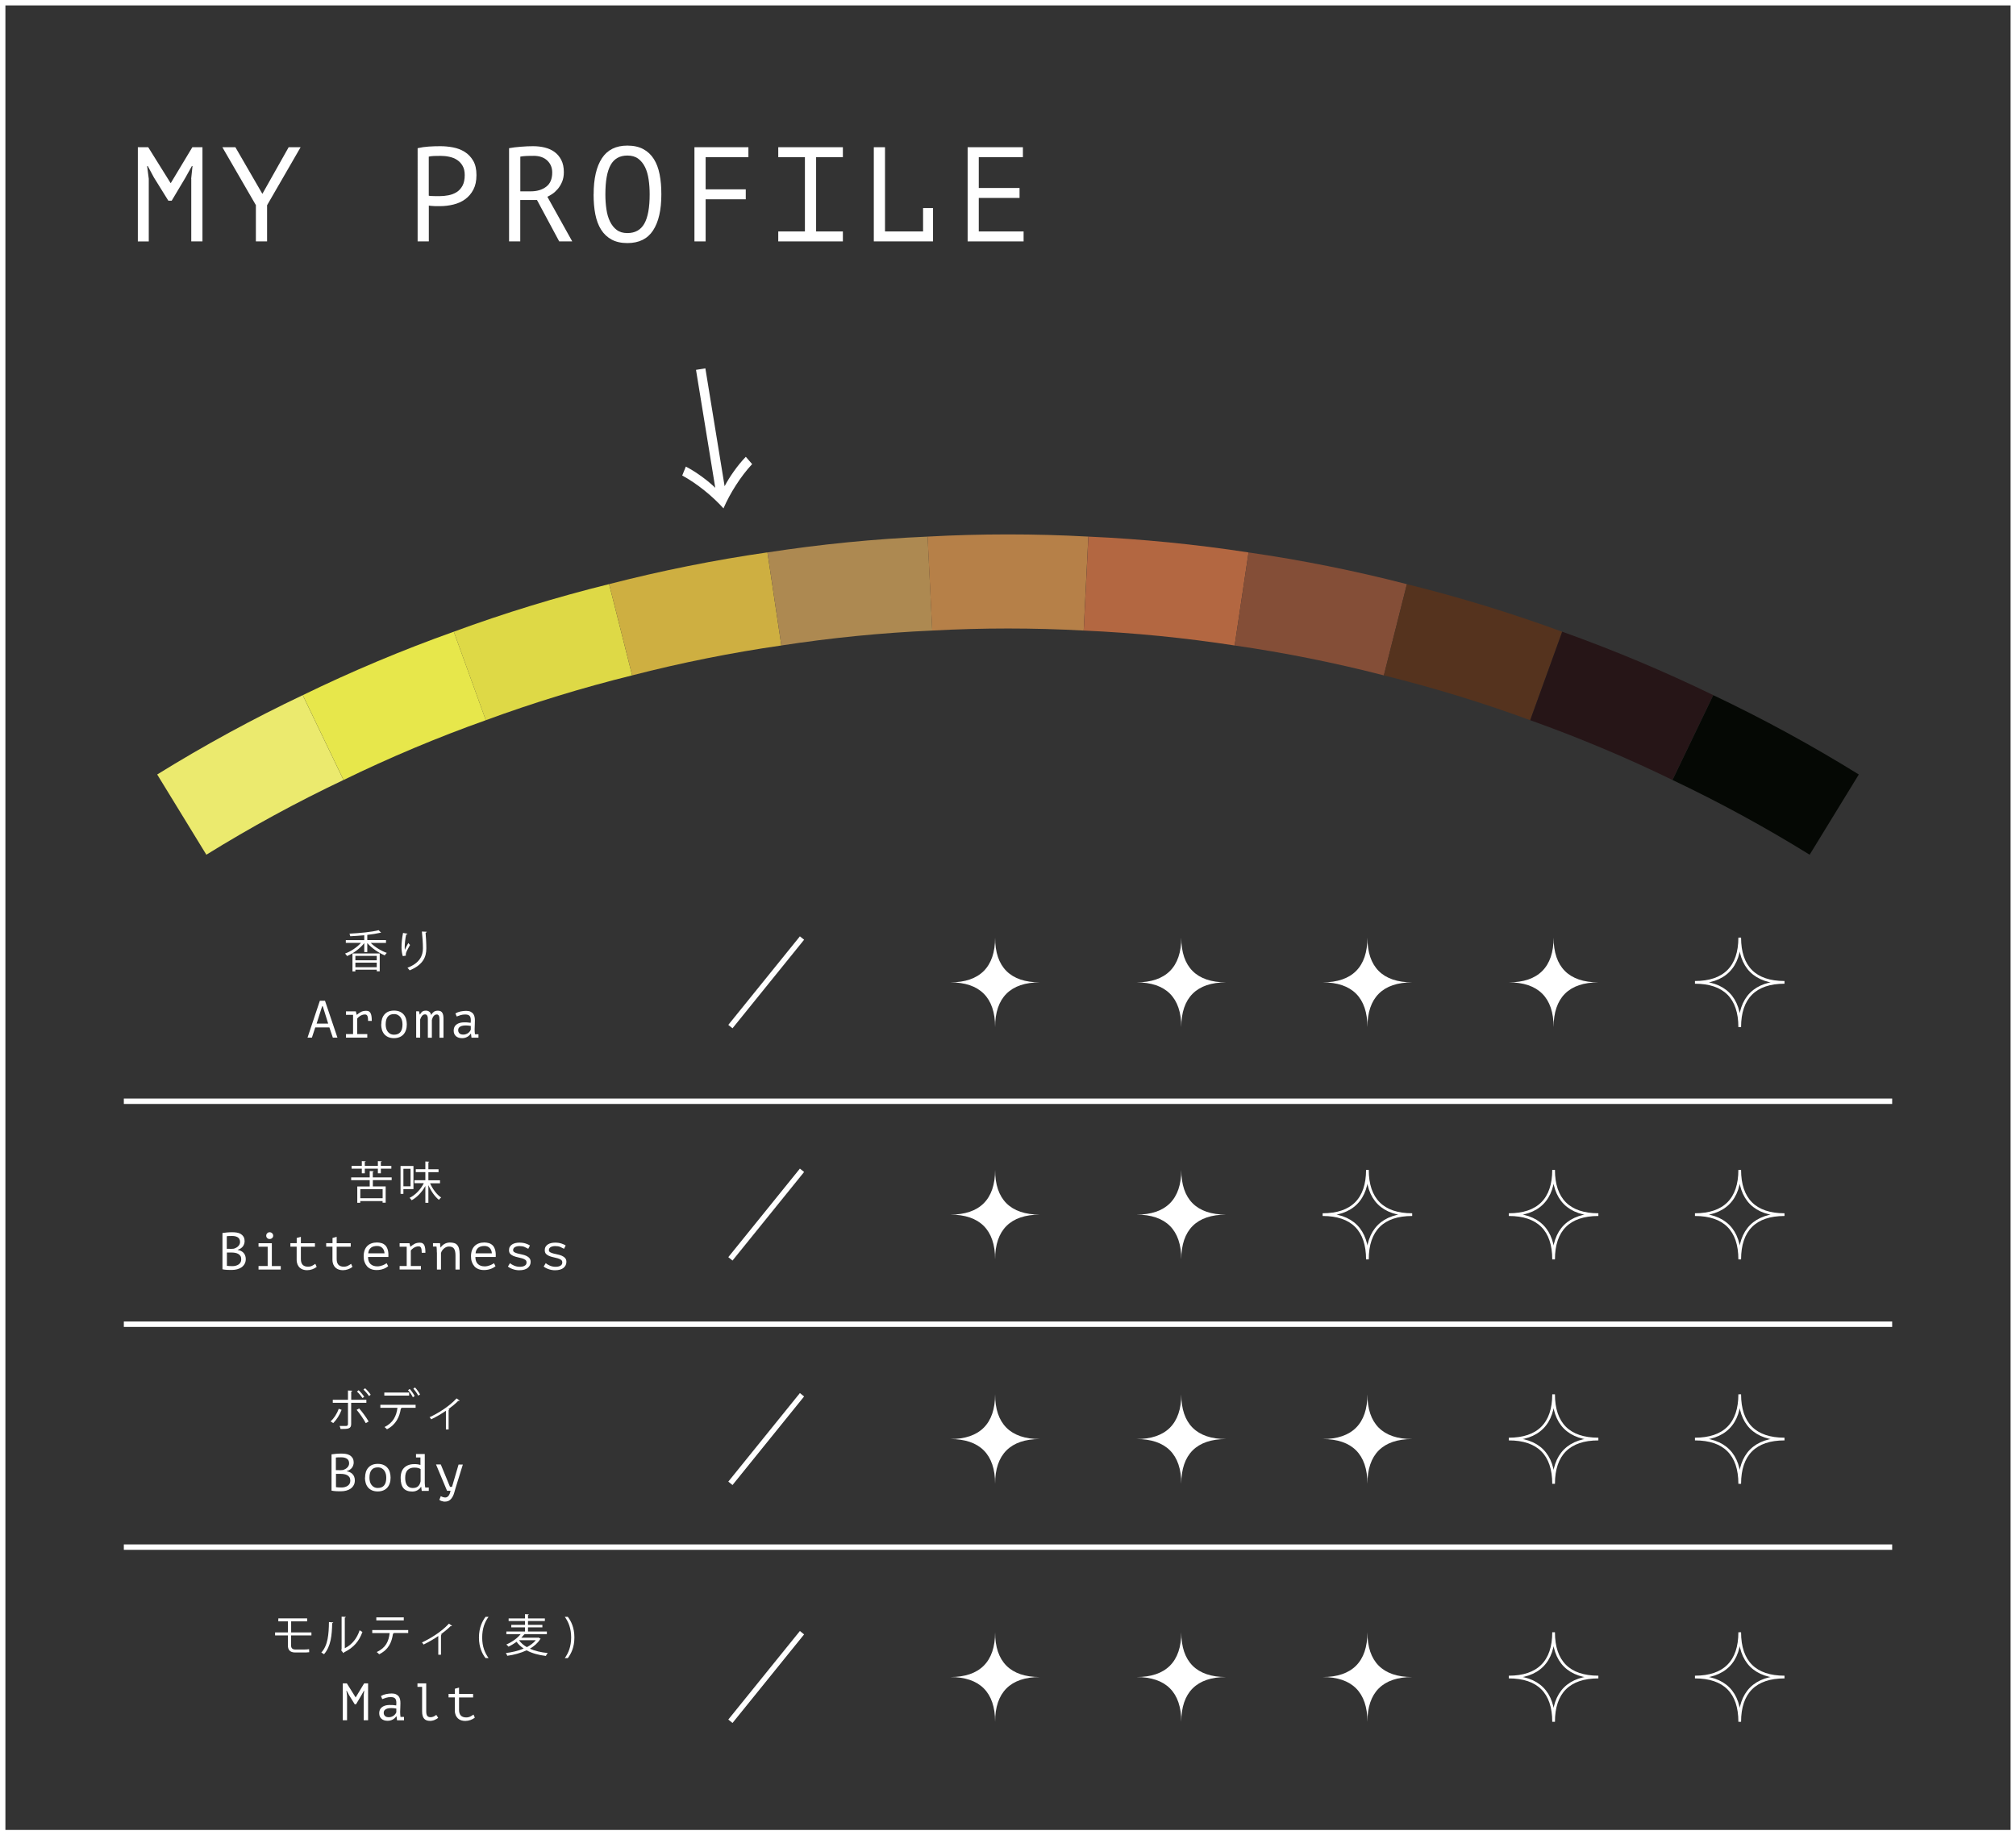 <?xml version="1.0" encoding="UTF-8"?> <svg xmlns="http://www.w3.org/2000/svg" id="b" viewBox="0 0 372.81 339.47"><rect x="0" y="0" width="372.81" height="339.47" fill="#333333" stroke="none"/><defs><style>.d{fill:#050804;}.e{fill:#ebea6e;}.f{fill:#e7e74b;}.g{fill:#fff;}.h{fill:#b68048;}.i{fill:#ceaf41;}.j{fill:#b36741;}.k{fill:#ded946;}.l{fill:#ad8951;}.m{fill:#55331e;}.n{fill:#844e37;}.o{fill:#261517;}.p,.q{fill:none;stroke:#fff;stroke-miterlimit:10;}.q{stroke-width:.5px;}</style></defs><g id="c"><g><polyline class="p" points="22.9 203.69 146.7 203.69 349.91 203.69"></polyline><polyline class="p" points="22.9 244.93 146.7 244.93 349.91 244.93"></polyline><polyline class="p" points="22.9 286.16 146.7 286.16 349.91 286.16"></polyline><g><g><path class="g" d="M60.91,190.03h-2.61l-.62,1.89h-.81l2.28-6.82h.95l2.3,6.82h-.85l-.64-1.89Zm-2.36-.7h2.14l-1-3.2h-.12l-1.02,3.2Z"></path><path class="g" d="M63.98,191.92v-.65h1.31v-3.56h-1.31v-.65h1.82l.16,.63h.05c.22-.2,.47-.37,.74-.52,.27-.14,.6-.21,.97-.21,.22,0,.4,.04,.53,.13,.13,.08,.24,.21,.31,.37,.07,.16,.12,.36,.15,.59s.04,.49,.04,.78h-.68c0-.4-.04-.71-.12-.9s-.23-.29-.44-.29c-.2,0-.38,.03-.54,.09s-.3,.13-.42,.21c-.12,.08-.22,.17-.31,.25-.08,.08-.15,.16-.19,.21v2.87h1.87v.65h-3.93Z"></path><path class="g" d="M70.51,189.48c0-.79,.2-1.41,.61-1.87,.41-.46,.99-.69,1.75-.69,.41,0,.76,.07,1.06,.2,.29,.13,.54,.31,.73,.54,.2,.23,.34,.5,.43,.81,.09,.31,.14,.65,.14,1,0,.39-.05,.74-.16,1.06s-.26,.58-.46,.8c-.2,.22-.45,.39-.75,.51s-.63,.18-1.01,.18c-.4,0-.75-.07-1.05-.2-.3-.13-.54-.31-.74-.54-.19-.23-.34-.5-.43-.81-.09-.31-.14-.65-.14-1Zm.81,0c0,.23,.03,.46,.08,.68,.05,.23,.14,.43,.27,.61s.28,.33,.48,.44,.44,.17,.72,.17c.52,0,.91-.16,1.17-.48,.26-.32,.39-.79,.39-1.42,0-.23-.03-.46-.08-.69-.06-.22-.15-.43-.27-.61-.13-.18-.29-.33-.49-.44-.2-.11-.44-.17-.72-.17-.52,0-.91,.16-1.16,.48-.26,.32-.39,.79-.39,1.42Z"></path><path class="g" d="M79.12,191.92v-3.24c0-.14,0-.27-.01-.39,0-.13-.03-.24-.07-.34-.04-.1-.09-.18-.16-.24-.07-.06-.16-.09-.27-.09-.22,0-.41,.09-.56,.27-.15,.18-.27,.41-.35,.68v3.35h-.74v-4.87h.51l.15,.59h.04c.07-.1,.13-.19,.19-.28,.06-.09,.13-.16,.21-.23,.08-.06,.18-.12,.29-.15s.25-.05,.42-.05c.1,0,.2,.01,.3,.04s.2,.07,.29,.14c.09,.06,.16,.14,.23,.25,.07,.1,.11,.23,.13,.38,.15-.25,.32-.45,.5-.59,.19-.14,.44-.21,.76-.21,.21,0,.39,.04,.52,.11,.13,.07,.24,.17,.31,.31,.07,.13,.13,.29,.16,.48s.04,.39,.04,.62v3.48h-.74v-3.31c0-.14,0-.26-.02-.38-.01-.12-.04-.23-.07-.32-.04-.09-.08-.16-.15-.21-.06-.05-.14-.08-.25-.08-.23,0-.42,.09-.57,.27-.16,.18-.27,.44-.35,.78v3.25h-.74Z"></path><path class="g" d="M84.24,187.43c.28-.16,.59-.28,.94-.35s.69-.11,1.03-.11,.6,.05,.81,.16c.21,.1,.38,.24,.5,.4,.12,.17,.2,.35,.24,.57,.04,.21,.06,.42,.06,.64,0,.25,0,.51-.02,.79-.01,.28-.02,.56-.03,.84,0,.32,.02,.63,.06,.93h.65v.63h-1.29l-.09-.73h-.05c-.04,.06-.1,.13-.18,.22-.08,.09-.18,.18-.31,.27-.13,.09-.28,.16-.46,.23-.18,.06-.4,.1-.64,.1-.48,0-.86-.12-1.14-.37-.28-.25-.42-.58-.42-1.01,0-.33,.07-.61,.22-.83s.36-.39,.63-.51c.27-.12,.6-.19,.99-.2,.39-.02,.82,0,1.3,.08,.03-.3,.04-.55,.01-.75-.02-.2-.07-.36-.16-.47-.08-.12-.2-.2-.34-.25-.15-.05-.33-.07-.54-.07-.29,0-.57,.04-.84,.12-.27,.08-.5,.16-.71,.25l-.24-.56Zm1.44,3.93c.18,0,.35-.03,.51-.09,.16-.06,.29-.13,.41-.22,.12-.09,.21-.19,.29-.3s.14-.21,.17-.31v-.68c-.34-.06-.65-.09-.93-.09s-.53,.03-.74,.09c-.21,.06-.37,.16-.49,.29s-.17,.3-.17,.51,.07,.4,.22,.56c.15,.16,.39,.24,.73,.24Z"></path></g><g><path class="g" d="M71.37,174.41h-2.81c.77,.76,1.94,1.48,2.97,1.84-.13,.12-.3,.32-.38,.46-1.12-.46-2.42-1.34-3.23-2.28v1.67h-.56v-1.66c-.79,1.01-2.04,1.92-3.18,2.39-.08-.14-.25-.34-.37-.46,1.04-.37,2.2-1.14,2.94-1.97h-2.8v-.51h3.41v-.9c-.86,.08-1.76,.14-2.59,.18-.02-.13-.08-.35-.15-.48,1.91-.09,4.19-.31,5.4-.64l.46,.46s-.04,.02-.17,.02c-.62,.15-1.47,.28-2.39,.39v.96h3.46v.51Zm-6.19,5.26v-3.32h5.04v3.3h-.55v-.29h-3.95v.31h-.54Zm4.49-2.87h-3.95v.82h3.95v-.82Zm-3.95,2.1h3.95v-.85h-3.95v.85Z"></path><path class="g" d="M74.49,176.85c-.16-.45-.23-1.09-.24-1.56,0-.78,.08-1.68,.28-2.73l.83,.14c-.03,.11-.13,.13-.24,.14-.17,.69-.28,1.74-.28,2.41,0,.18,0,.33,.02,.45,.17-.41,.47-.97,.65-1.28,.07,.11,.24,.28,.32,.36-.61,1.1-.79,1.42-.79,1.76,0,.07,0,.13,.03,.21l-.57,.1Zm4.43-4.51c0,.1-.08,.14-.22,.18,.06,.72,.14,1.92,.14,2.88,0,1.6-.59,3.04-3.08,4.08-.09-.13-.29-.36-.41-.48,2.26-.86,2.86-2.23,2.86-3.59,0-1.02-.1-2.22-.19-3.11l.89,.04Z"></path></g></g><g><g><path class="g" d="M45.24,229.55c0,.16-.03,.33-.08,.5-.05,.17-.13,.33-.23,.47s-.24,.27-.4,.38c-.16,.11-.35,.19-.57,.25v.04c.19,.03,.38,.09,.56,.17,.18,.08,.33,.19,.47,.32s.25,.3,.33,.5,.13,.43,.13,.69c0,.35-.07,.65-.22,.91-.15,.26-.34,.47-.57,.63-.24,.16-.51,.28-.81,.36-.3,.08-.62,.12-.93,.12h-.39c-.15,0-.3,0-.47-.01s-.32-.02-.49-.04-.3-.04-.43-.07v-6.71c.24-.04,.52-.07,.83-.1,.32-.03,.66-.04,1.04-.04,.25,0,.51,.02,.77,.06,.26,.04,.5,.12,.71,.24,.21,.12,.39,.29,.53,.5,.14,.21,.21,.49,.21,.83Zm-2.78,1.44c.11,0,.24,0,.4,0,.16,0,.29-.02,.39-.03,.16-.05,.3-.12,.44-.19,.14-.07,.26-.16,.36-.27,.11-.1,.19-.22,.25-.35,.06-.13,.09-.27,.09-.43,0-.21-.04-.39-.12-.54-.08-.14-.19-.26-.33-.34-.14-.08-.29-.14-.47-.18-.17-.03-.35-.05-.54-.05-.21,0-.41,0-.59,.01-.18,0-.31,.02-.4,.04v2.32h.51Zm.54,3.2c.21,0,.41-.03,.6-.08,.19-.05,.37-.13,.52-.23s.27-.23,.36-.39,.13-.34,.13-.56c0-.27-.05-.48-.16-.64s-.25-.29-.42-.38-.36-.15-.58-.19c-.21-.03-.43-.05-.64-.05h-.85v2.45s.11,.02,.19,.03c.08,0,.17,.01,.27,.02,.1,0,.2,.01,.3,.01,.1,0,.19,0,.27,0Z"></path><path class="g" d="M47.81,234.81v-.65h1.69v-3.56h-1.69v-.65h2.46v4.22h1.65v.65h-4.12Zm1.42-6.25c0-.18,.06-.33,.18-.45,.12-.13,.27-.19,.45-.19s.35,.06,.47,.19c.13,.13,.19,.28,.19,.45s-.06,.31-.19,.43c-.13,.12-.28,.18-.47,.18s-.33-.06-.45-.18c-.12-.12-.18-.26-.18-.43Z"></path><path class="g" d="M53.71,229.94h1.16v-.96l.77-.21v1.18h2.6v.65h-2.6v2.3c0,.47,.12,.82,.34,1.05,.23,.23,.56,.34,.98,.34,.29,0,.54-.06,.76-.17,.22-.11,.41-.23,.59-.36l.25,.57c-.23,.18-.5,.33-.81,.44-.32,.11-.64,.17-.97,.17-.26,0-.5-.04-.73-.11-.23-.07-.43-.19-.61-.35-.18-.16-.31-.36-.42-.6-.1-.24-.16-.53-.16-.87v-2.42h-1.16v-.65Z"></path><path class="g" d="M60.33,229.94h1.16v-.96l.77-.21v1.18h2.6v.65h-2.6v2.3c0,.47,.12,.82,.34,1.05,.23,.23,.56,.34,.98,.34,.29,0,.54-.06,.76-.17,.22-.11,.41-.23,.59-.36l.25,.57c-.23,.18-.5,.33-.81,.44-.32,.11-.64,.17-.97,.17-.26,0-.5-.04-.73-.11-.23-.07-.43-.19-.61-.35-.18-.16-.31-.36-.42-.6-.1-.24-.16-.53-.16-.87v-2.42h-1.16v-.65Z"></path><path class="g" d="M71.79,234.19c-.12,.1-.25,.2-.41,.29s-.33,.17-.52,.23c-.19,.07-.38,.12-.59,.15-.2,.04-.41,.05-.62,.05-.39,0-.73-.06-1.03-.18s-.55-.29-.75-.52-.35-.49-.46-.8-.16-.66-.16-1.05c0-.41,.06-.77,.17-1.09s.28-.58,.49-.8c.21-.21,.47-.38,.78-.49,.3-.11,.65-.17,1.02-.17,.27,0,.54,.04,.81,.11,.27,.07,.5,.21,.71,.4s.36,.47,.47,.82c.11,.35,.15,.8,.12,1.35h-3.76c0,.58,.16,1.02,.47,1.31s.73,.43,1.26,.43c.17,0,.35-.02,.52-.06,.17-.04,.33-.09,.49-.15s.29-.12,.41-.19c.12-.07,.21-.14,.28-.19l.3,.56Zm-2.05-3.73c-.21,0-.42,.02-.61,.07-.19,.05-.36,.12-.5,.23-.15,.11-.26,.25-.36,.42-.09,.17-.15,.38-.18,.64h3.02c-.03-.43-.17-.76-.41-1-.24-.24-.56-.36-.96-.36Z"></path><path class="g" d="M73.9,234.81v-.65h1.31v-3.56h-1.31v-.65h1.82l.16,.63h.05c.22-.2,.47-.37,.74-.52,.27-.14,.6-.21,.97-.21,.22,0,.4,.04,.53,.13,.13,.08,.24,.21,.31,.37,.07,.16,.12,.36,.15,.59s.04,.49,.04,.78h-.68c0-.4-.04-.71-.12-.9s-.23-.29-.44-.29c-.2,0-.38,.03-.54,.09s-.3,.13-.42,.21c-.12,.08-.22,.17-.31,.25-.08,.08-.15,.16-.19,.21v2.87h1.87v.65h-3.93Z"></path><path class="g" d="M80.78,231.64c0-.06,0-.13,0-.23,0-.09,0-.19-.01-.29,0-.1-.01-.2-.02-.3,0-.1-.02-.18-.03-.25h-.65v-.63h1.3l.09,.79h.05c.07-.11,.15-.22,.26-.33,.11-.11,.23-.2,.38-.29s.3-.16,.48-.21c.18-.05,.36-.08,.55-.08,.3,0,.56,.03,.79,.1,.23,.06,.42,.18,.57,.35,.15,.17,.27,.39,.34,.67,.08,.28,.12,.64,.12,1.08v2.8h-.77v-2.64c0-.54-.09-.94-.26-1.21-.17-.27-.49-.41-.95-.41-.17,0-.33,.03-.49,.1s-.3,.16-.43,.27c-.13,.11-.24,.24-.34,.38-.1,.15-.17,.3-.21,.46v3.05h-.75v-3.17Z"></path><path class="g" d="M91.64,234.19c-.12,.1-.25,.2-.41,.29s-.33,.17-.52,.23c-.19,.07-.38,.12-.59,.15-.2,.04-.41,.05-.62,.05-.39,0-.73-.06-1.03-.18s-.55-.29-.75-.52-.35-.49-.46-.8-.16-.66-.16-1.05c0-.41,.06-.77,.17-1.09s.28-.58,.49-.8c.21-.21,.47-.38,.78-.49,.3-.11,.65-.17,1.02-.17,.27,0,.54,.04,.81,.11,.27,.07,.5,.21,.71,.4s.36,.47,.47,.82c.11,.35,.15,.8,.12,1.35h-3.76c0,.58,.16,1.02,.47,1.31s.73,.43,1.26,.43c.17,0,.35-.02,.52-.06,.17-.04,.33-.09,.49-.15s.29-.12,.41-.19c.12-.07,.21-.14,.28-.19l.3,.56Zm-2.05-3.73c-.21,0-.42,.02-.61,.07-.19,.05-.36,.12-.5,.23-.15,.11-.26,.25-.36,.42-.09,.17-.15,.38-.18,.64h3.02c-.03-.43-.17-.76-.41-1-.24-.24-.56-.36-.96-.36Z"></path><path class="g" d="M97.37,233.49c0-.21-.08-.37-.24-.48-.16-.11-.36-.2-.6-.27-.24-.07-.5-.13-.78-.19-.28-.06-.54-.14-.78-.23-.24-.1-.44-.23-.6-.39-.16-.17-.24-.4-.24-.7,0-.25,.05-.46,.16-.63,.11-.18,.25-.32,.42-.43,.18-.11,.38-.2,.61-.25s.48-.08,.73-.08c.45,0,.84,.06,1.17,.17,.33,.11,.59,.23,.78,.36l-.31,.61c-.21-.12-.44-.23-.69-.34-.25-.11-.56-.16-.94-.16-.14,0-.28,.01-.42,.04-.14,.03-.27,.07-.38,.13-.11,.06-.2,.13-.27,.23s-.1,.21-.1,.35c0,.17,.08,.3,.24,.39,.16,.09,.36,.17,.6,.23,.24,.06,.5,.12,.78,.18s.54,.13,.78,.24,.44,.24,.6,.42,.24,.41,.24,.71c0,.45-.18,.82-.53,1.11-.35,.29-.88,.44-1.59,.44-.21,0-.42-.02-.63-.06s-.4-.09-.58-.16c-.18-.06-.35-.14-.5-.22-.15-.08-.27-.16-.37-.25l.39-.63c.08,.08,.18,.16,.31,.24,.13,.08,.27,.15,.43,.22s.32,.12,.5,.16,.36,.06,.54,.06,.34-.01,.49-.04,.29-.07,.4-.14c.12-.06,.21-.14,.28-.24,.07-.1,.1-.22,.1-.37Z"></path><path class="g" d="M103.98,233.49c0-.21-.08-.37-.24-.48-.16-.11-.36-.2-.6-.27-.24-.07-.5-.13-.78-.19-.28-.06-.54-.14-.78-.23-.24-.1-.44-.23-.6-.39-.16-.17-.24-.4-.24-.7,0-.25,.05-.46,.16-.63,.11-.18,.25-.32,.42-.43,.18-.11,.38-.2,.61-.25s.48-.08,.73-.08c.45,0,.84,.06,1.17,.17,.33,.11,.59,.23,.78,.36l-.31,.61c-.21-.12-.44-.23-.69-.34-.25-.11-.56-.16-.94-.16-.14,0-.28,.01-.42,.04-.14,.03-.27,.07-.38,.13-.11,.06-.2,.13-.27,.23s-.1,.21-.1,.35c0,.17,.08,.3,.24,.39,.16,.09,.36,.17,.6,.23,.24,.06,.5,.12,.78,.18s.54,.13,.78,.24,.44,.24,.6,.42,.24,.41,.24,.71c0,.45-.18,.82-.53,1.11-.35,.29-.88,.44-1.59,.44-.21,0-.42-.02-.63-.06s-.4-.09-.58-.16c-.18-.06-.35-.14-.5-.22-.15-.08-.27-.16-.37-.25l.39-.63c.08,.08,.18,.16,.31,.24,.13,.08,.27,.15,.43,.22s.32,.12,.5,.16,.36,.06,.54,.06,.34-.01,.49-.04,.29-.07,.4-.14c.12-.06,.21-.14,.28-.24,.07-.1,.1-.22,.1-.37Z"></path></g><g><path class="g" d="M72.44,218.28h-3.49v1.16h2.37v3.01h-.57v-.29h-4.13v.31h-.55v-3.02h2.3v-1.16h-3.43v-.52h3.43v-1.18l.74,.05c0,.06-.06,.1-.17,.12v1.01h3.49v.52Zm-5.53-1.27v-.85h-1.89v-.52h1.89v-.88l.72,.04c0,.06-.06,.1-.17,.12v.72h2.42v-.88l.71,.04c0,.07-.05,.1-.16,.12v.72h1.94v.52h-1.94v.85h-.55v-.85h-2.42v.85h-.55Zm3.85,4.62v-1.67h-4.13v1.67h4.13Z"></path><path class="g" d="M76.46,219.94h-1.86v.88h-.53v-5.16h2.39v4.28Zm-.54-3.76h-1.32v3.24h1.32v-3.24Zm5.45,2.68h-1.84c.47,1.07,1.26,2.12,2.05,2.63-.13,.1-.31,.29-.41,.44-.74-.57-1.47-1.62-1.95-2.72v3.26h-.56v-3.11c-.62,1.13-1.55,2.11-2.53,2.64-.09-.13-.26-.34-.39-.44,1.06-.51,2.07-1.57,2.64-2.72h-1.73v-.54h2.01v-1.5h-1.77v-.54h1.77v-1.43l.72,.04c0,.06-.05,.1-.16,.12v1.28h1.88v.54h-1.88v1.5h2.15v.54Z"></path></g></g><g><g><path class="g" d="M65.41,270.49c0,.16-.03,.33-.08,.5-.05,.17-.13,.33-.23,.47s-.24,.27-.4,.38c-.16,.11-.35,.19-.57,.25v.04c.19,.03,.38,.09,.56,.17,.18,.08,.33,.19,.47,.32s.25,.3,.33,.5,.13,.43,.13,.69c0,.35-.07,.65-.22,.91-.15,.26-.34,.47-.57,.63-.24,.16-.51,.28-.81,.36-.3,.08-.62,.12-.93,.12h-.39c-.15,0-.3,0-.47-.01s-.32-.02-.49-.04-.3-.04-.43-.07v-6.71c.24-.04,.52-.07,.83-.1,.32-.03,.66-.04,1.04-.04,.25,0,.51,.02,.77,.06,.26,.04,.5,.12,.71,.24,.21,.12,.39,.29,.53,.5,.14,.21,.21,.49,.21,.83Zm-2.78,1.44c.11,0,.24,0,.4,0,.16,0,.29-.02,.39-.03,.16-.05,.3-.12,.44-.19,.14-.07,.26-.16,.36-.27,.11-.1,.19-.22,.25-.35,.06-.13,.09-.27,.09-.43,0-.21-.04-.39-.12-.54-.08-.14-.19-.26-.33-.34-.14-.08-.29-.14-.47-.18-.17-.03-.35-.05-.54-.05-.21,0-.41,0-.59,.01-.18,0-.31,.02-.4,.04v2.32h.51Zm.54,3.2c.21,0,.41-.03,.6-.08,.19-.05,.37-.13,.52-.23s.27-.23,.36-.39,.13-.34,.13-.56c0-.27-.05-.48-.16-.64s-.25-.29-.42-.38-.36-.15-.58-.19c-.21-.03-.43-.05-.64-.05h-.85v2.45s.11,.02,.19,.03c.08,0,.17,.01,.27,.02,.1,0,.2,.01,.3,.01,.1,0,.19,0,.27,0Z"></path><path class="g" d="M67.51,273.32c0-.79,.2-1.41,.61-1.87,.41-.46,.99-.69,1.75-.69,.41,0,.76,.07,1.06,.2,.29,.13,.54,.31,.73,.54,.2,.23,.34,.5,.43,.81,.09,.31,.14,.65,.14,1,0,.39-.05,.74-.16,1.06s-.26,.58-.46,.8c-.2,.22-.45,.39-.75,.51s-.63,.18-1.01,.18c-.4,0-.75-.07-1.05-.2-.3-.13-.54-.31-.74-.54-.19-.23-.34-.5-.43-.81-.09-.31-.14-.65-.14-1Zm.81,0c0,.23,.03,.46,.08,.68,.05,.23,.14,.43,.27,.61s.28,.33,.48,.44,.44,.17,.72,.17c.52,0,.91-.16,1.17-.48,.26-.32,.39-.79,.39-1.42,0-.23-.03-.46-.08-.69-.06-.22-.15-.43-.27-.61-.13-.18-.29-.33-.49-.44-.2-.11-.44-.17-.72-.17-.52,0-.91,.16-1.16,.48-.26,.32-.39,.79-.39,1.42Z"></path><path class="g" d="M76.96,268.94h1.59v5.15c0,.06,0,.13,0,.22,0,.09,.01,.18,.02,.28,0,.1,.02,.19,.03,.29,.01,.09,.03,.18,.04,.25h.65v.63h-1.3l-.1-.75h-.04c-.14,.25-.35,.45-.64,.62s-.61,.25-.98,.25c-.73,0-1.27-.21-1.62-.62-.35-.41-.52-1.05-.52-1.92,0-.41,.06-.77,.17-1.09s.28-.58,.5-.79,.48-.37,.78-.48c.3-.11,.64-.17,1.02-.17,.14,0,.26,0,.36,0,.11,0,.21,.02,.3,.03,.09,.01,.18,.03,.26,.05s.17,.05,.27,.07v-1.38h-.82v-.65Zm-.58,6.28c.39,0,.71-.1,.93-.31,.23-.2,.38-.51,.47-.92v-2.26c-.14-.1-.3-.17-.48-.21-.18-.05-.41-.07-.7-.07-.52,0-.92,.15-1.22,.45-.3,.3-.45,.78-.45,1.43,0,.27,.02,.52,.07,.75,.05,.23,.13,.43,.24,.6s.26,.3,.45,.4c.19,.1,.42,.15,.69,.15Z"></path><path class="g" d="M83.22,275.01h.37l1.21-4.12h.79l-1.35,4.37c-.07,.23-.14,.49-.22,.77-.08,.29-.18,.56-.32,.81-.14,.25-.32,.47-.55,.64-.23,.18-.54,.26-.92,.26-.08,0-.17,0-.27-.03-.09-.02-.19-.04-.28-.07s-.18-.06-.25-.1c-.08-.04-.14-.08-.18-.12l.27-.7s.09,.06,.16,.1c.07,.03,.14,.06,.22,.08s.16,.04,.24,.06c.08,.02,.14,.02,.19,.02,.49,0,.82-.41,.99-1.24h-.65l-2.04-4.87h.88l1.7,4.12Z"></path></g><g><path class="g" d="M63.17,260.77c-.37,.97-.92,1.82-1.55,2.45l-.48-.31c.62-.58,1.16-1.38,1.5-2.34l.54,.2Zm1.77-1.28v3.92c0,.9-.64,.9-1.96,.9-.03-.15-.1-.39-.18-.56,.24,0,.5,0,.73,0h.48c.23,0,.34-.15,.34-.35v-3.93h-2.81v-.56h2.81v-1.72l.79,.04c0,.08-.07,.14-.19,.16v1.52h2.8v.56h-2.8Zm1.48,1.02c.6,.67,1.3,1.64,1.75,2.41l-.53,.31c-.41-.76-1.13-1.82-1.69-2.46l.47-.26Zm-.1-3.37c.37,.33,.79,.84,1.03,1.21l-.31,.24c-.24-.36-.68-.9-1.03-1.2l.31-.25Zm1.19-.37c.38,.34,.81,.84,1.04,1.2l-.31,.25c-.24-.36-.69-.89-1.03-1.2l.31-.25Z"></path><path class="g" d="M76.88,260.39h-2.73l.14,.04s-.08,.09-.17,.1c-.21,1.5-.89,2.99-2.56,3.83-.09-.11-.31-.3-.45-.41,1.63-.81,2.2-2.07,2.39-3.56h-3.16v-.56h6.52v.56Zm-1.22-2.26h-4.59v-.56h4.59v.56Zm.11-1.22c.34,.36,.72,.92,.91,1.31l-.33,.22c-.17-.38-.57-.97-.9-1.31l.32-.22Zm.98-.28c.34,.36,.74,.92,.93,1.3l-.34,.21c-.17-.36-.59-.95-.91-1.29l.31-.22Z"></path><path class="g" d="M85,259.07s-.08,.06-.14,.06c-.04,0-.07,0-.12-.02-.53,.53-1.21,1.09-1.82,1.53,.11,.04,.16,.06,.18,.07-.02,.03-.07,.07-.14,.09v3.6h-.5v-3.46c-.7,.5-1.83,1.15-2.72,1.58-.07-.1-.2-.3-.3-.39,1.42-.65,3.56-1.91,4.99-3.48l.57,.41Z"></path></g></g><g><g><path class="g" d="M67.25,313.65l.1-.93h-.05l-.47,.84-.99,1.67h-.24l-1.04-1.68-.45-.83h-.05l.12,.92v4.54h-.79v-6.82h.75l1.62,2.59h.02l1.56-2.59h.73v6.82h-.81v-4.53Z"></path><path class="g" d="M70.47,313.69c.28-.16,.59-.28,.94-.35s.69-.11,1.03-.11,.6,.05,.81,.16c.21,.1,.38,.24,.5,.4,.12,.17,.2,.35,.24,.57,.04,.21,.06,.42,.06,.64,0,.25,0,.51-.02,.79-.01,.28-.02,.56-.03,.84,0,.32,.02,.63,.06,.93h.65v.63h-1.29l-.09-.73h-.05c-.04,.06-.1,.13-.18,.22-.08,.09-.18,.18-.31,.27-.13,.09-.28,.16-.46,.23-.18,.06-.4,.1-.64,.1-.48,0-.86-.12-1.14-.37-.28-.25-.42-.58-.42-1.01,0-.33,.07-.61,.22-.83s.36-.39,.63-.51c.27-.12,.6-.19,.99-.2,.39-.02,.82,0,1.3,.08,.03-.3,.04-.55,.01-.75-.02-.2-.07-.36-.16-.47-.08-.12-.2-.2-.34-.25-.15-.05-.33-.07-.54-.07-.29,0-.57,.04-.84,.12-.27,.08-.5,.16-.71,.25l-.24-.56Zm1.44,3.93c.18,0,.35-.03,.51-.09,.16-.06,.29-.13,.41-.22,.12-.09,.21-.19,.29-.3s.14-.21,.17-.31v-.68c-.34-.06-.65-.09-.93-.09s-.53,.03-.74,.09c-.21,.06-.37,.16-.49,.29s-.17,.3-.17,.51,.07,.4,.22,.56c.15,.16,.39,.24,.73,.24Z"></path><path class="g" d="M77.2,311.36h1.62v5.18c0,.4,.07,.68,.2,.84,.13,.16,.33,.24,.59,.24,.18,0,.35-.03,.52-.1,.17-.06,.35-.18,.55-.33l.35,.54c-.1,.09-.22,.17-.34,.24-.12,.07-.25,.13-.38,.18-.13,.05-.26,.09-.39,.11-.13,.03-.25,.04-.36,.04-.24,0-.46-.03-.64-.09-.19-.06-.35-.16-.47-.3-.13-.14-.22-.32-.29-.54s-.1-.5-.1-.83v-4.53h-.86v-.65Z"></path><path class="g" d="M82.96,313.31h1.16v-.96l.77-.21v1.18h2.6v.65h-2.6v2.3c0,.47,.12,.82,.34,1.05,.23,.23,.56,.34,.98,.34,.29,0,.54-.06,.76-.17,.22-.11,.41-.23,.59-.36l.25,.57c-.23,.18-.5,.33-.81,.44-.32,.11-.64,.17-.97,.17-.26,0-.5-.04-.73-.11s-.43-.19-.61-.35c-.17-.16-.31-.36-.42-.6-.1-.24-.16-.53-.16-.87v-2.42h-1.16v-.65Z"></path></g><g><path class="g" d="M53.83,302.49v1.87c0,.44,.21,.74,.81,.74h1.52c.29,0,.73-.02,1-.06,0,.16,.02,.44,.02,.56-.26,.04-.74,.05-1.02,.05h-1.56c-1.01,0-1.36-.53-1.36-1.29v-1.87h-2.37v-.55h2.37v-2.05h-1.77v-.55h5.33v.55h-2.96v2.05h3.75v.55h-3.75Z"></path><path class="g" d="M61.62,300.09c0,.07-.08,.12-.19,.14-.05,2.23-.23,4.26-1.51,5.74-.13-.1-.33-.22-.5-.31,1.23-1.34,1.38-3.41,1.41-5.64l.79,.07Zm2.14,4.77c1.38-.67,2.27-1.88,2.75-3.33,.12,.11,.37,.25,.51,.32-.59,1.67-1.61,2.91-3.37,3.75-.03,.07-.08,.13-.14,.17l-.43-.55,.09-.12v-6.08l.77,.04c0,.07-.07,.14-.18,.16v5.65Z"></path><path class="g" d="M75.49,302.05h-2.79l.14,.04s-.07,.09-.17,.1c-.22,1.54-.79,2.92-2.55,3.79-.1-.11-.31-.31-.45-.41,1.72-.83,2.2-1.99,2.39-3.51h-3.22v-.56h6.65v.56Zm-.82-2.34h-5.08v-.56h5.08v.56Z"></path><path class="g" d="M83.59,300.73s-.08,.06-.14,.06c-.04,0-.07,0-.12-.02-.53,.53-1.21,1.09-1.82,1.53,.11,.04,.16,.06,.18,.07-.02,.03-.07,.07-.14,.09v3.6h-.5v-3.46c-.7,.5-1.83,1.15-2.72,1.58-.07-.1-.2-.3-.3-.39,1.42-.65,3.56-1.91,4.99-3.48l.57,.41Z"></path><path class="g" d="M89.79,306.69c-.59-.77-1.22-1.97-1.22-3.8s.63-3.05,1.22-3.84h.56c-.69,.92-1.18,2.14-1.18,3.84s.51,2.86,1.18,3.79h-.56Z"></path><path class="g" d="M99.58,302.89l.41,.23s-.07,.06-.1,.07c-.44,.72-1.11,1.29-1.9,1.76,.93,.41,2.04,.68,3.3,.8-.12,.13-.27,.37-.35,.54-1.36-.17-2.57-.5-3.56-1.04-1.09,.51-2.35,.84-3.57,1.01-.05-.15-.16-.38-.26-.51,1.12-.13,2.27-.4,3.29-.83-.52-.35-.96-.76-1.31-1.25-.44,.32-.93,.63-1.5,.9-.09-.12-.26-.31-.4-.39,1.2-.53,2.12-1.26,2.65-1.92h-2.64v-.49h3.45v-.77h-2.54v-.46h2.54v-.71h-3.03v-.48h3.03v-.79l.71,.05c0,.06-.05,.1-.16,.12v.62h3.12v.48h-3.12v.71h2.66v.46h-2.66v.77h3.49v.49h-4.03s-.08,.04-.15,.04c-.16,.2-.34,.41-.55,.61h3.05l.11-.02Zm-3.6,.49c.36,.51,.84,.93,1.45,1.28,.66-.35,1.24-.77,1.65-1.28h-3.09Z"></path><path class="g" d="M105,299.05c.59,.77,1.22,1.97,1.22,3.82s-.62,3.02-1.22,3.82h-.56c.67-.92,1.18-2.14,1.18-3.83s-.5-2.88-1.18-3.81h.56Z"></path></g></g><g><path class="g" d="M218.45,189.98c0-5.45-2.83-8.28-8.28-8.28,5.44,0,8.28-2.84,8.28-8.28,0,5.45,2.83,8.28,8.28,8.28-5.44,0-8.28,2.84-8.28,8.28Z"></path><path class="g" d="M184.02,189.98c0-5.45-2.83-8.28-8.28-8.28,5.44,0,8.28-2.84,8.28-8.28,0,5.45,2.83,8.28,8.28,8.28-5.44,0-8.28,2.84-8.28,8.28Z"></path><path class="g" d="M252.87,189.98c0-5.45-2.83-8.28-8.28-8.28,5.44,0,8.28-2.84,8.28-8.28,0,5.45,2.83,8.28,8.28,8.28-5.44,0-8.28,2.84-8.28,8.28Z"></path><path class="g" d="M287.3,189.98c0-5.45-2.83-8.28-8.28-8.28,5.44,0,8.28-2.84,8.28-8.28,0,5.45,2.83,8.28,8.28,8.28-5.44,0-8.28,2.84-8.28,8.28Z"></path><path class="q" d="M321.72,189.98c0-5.45-2.83-8.28-8.28-8.28,5.44,0,8.28-2.84,8.28-8.28,0,5.45,2.83,8.28,8.28,8.28-5.44,0-8.28,2.84-8.28,8.28Z"></path><line class="p" x1="135.07" y1="189.88" x2="148.31" y2="173.5"></line></g><rect class="p" x=".5" y=".5" width="371.81" height="338.47"></rect><g><path class="g" d="M218.45,232.94c0-5.45-2.83-8.28-8.28-8.28,5.44,0,8.28-2.84,8.28-8.28,0,5.45,2.83,8.28,8.28,8.28-5.44,0-8.28,2.84-8.28,8.28Z"></path><path class="g" d="M184.02,232.94c0-5.45-2.83-8.28-8.28-8.28,5.44,0,8.28-2.84,8.28-8.28,0,5.45,2.83,8.28,8.28,8.28-5.44,0-8.28,2.84-8.28,8.28Z"></path><path class="q" d="M252.87,232.94c0-5.45-2.83-8.28-8.28-8.28,5.44,0,8.28-2.84,8.28-8.28,0,5.45,2.83,8.28,8.28,8.28-5.44,0-8.28,2.84-8.28,8.28Z"></path><path class="q" d="M287.3,232.94c0-5.45-2.83-8.28-8.28-8.28,5.44,0,8.28-2.84,8.28-8.28,0,5.45,2.83,8.28,8.28,8.28-5.44,0-8.28,2.84-8.28,8.28Z"></path><path class="q" d="M321.72,232.94c0-5.45-2.83-8.28-8.28-8.28,5.44,0,8.28-2.84,8.28-8.28,0,5.45,2.83,8.28,8.28,8.28-5.44,0-8.28,2.84-8.28,8.28Z"></path><line class="p" x1="135.07" y1="232.84" x2="148.31" y2="216.46"></line></g><g><path class="g" d="M218.45,274.45c0-5.45-2.83-8.28-8.28-8.28,5.44,0,8.28-2.84,8.28-8.28,0,5.45,2.83,8.28,8.28,8.28-5.44,0-8.28,2.84-8.28,8.28Z"></path><path class="g" d="M184.02,274.45c0-5.45-2.83-8.28-8.28-8.28,5.44,0,8.28-2.84,8.28-8.28,0,5.45,2.83,8.28,8.28,8.28-5.44,0-8.28,2.84-8.28,8.28Z"></path><path class="g" d="M252.87,274.45c0-5.45-2.83-8.28-8.28-8.28,5.44,0,8.28-2.84,8.28-8.28,0,5.45,2.83,8.28,8.28,8.28-5.44,0-8.28,2.84-8.28,8.28Z"></path><path class="q" d="M287.3,274.45c0-5.45-2.83-8.28-8.28-8.28,5.44,0,8.28-2.84,8.28-8.28,0,5.45,2.83,8.28,8.28,8.28-5.44,0-8.28,2.84-8.28,8.28Z"></path><path class="q" d="M321.72,274.45c0-5.45-2.83-8.28-8.28-8.28,5.44,0,8.28-2.84,8.28-8.28,0,5.45,2.83,8.28,8.28,8.28-5.44,0-8.28,2.84-8.28,8.28Z"></path><line class="p" x1="135.07" y1="274.36" x2="148.31" y2="257.98"></line></g><g><path class="g" d="M218.45,318.47c0-5.45-2.83-8.28-8.28-8.28,5.44,0,8.28-2.84,8.28-8.28,0,5.45,2.83,8.28,8.28,8.28-5.44,0-8.28,2.84-8.28,8.28Z"></path><path class="g" d="M184.02,318.47c0-5.45-2.83-8.28-8.28-8.28,5.44,0,8.28-2.84,8.28-8.28,0,5.45,2.83,8.28,8.28,8.28-5.44,0-8.28,2.84-8.28,8.28Z"></path><path class="g" d="M252.87,318.47c0-5.45-2.83-8.28-8.28-8.28,5.44,0,8.28-2.84,8.28-8.28,0,5.45,2.83,8.28,8.28,8.28-5.44,0-8.28,2.84-8.28,8.28Z"></path><path class="q" d="M287.3,318.47c0-5.45-2.83-8.28-8.28-8.28,5.44,0,8.28-2.84,8.28-8.28,0,5.45,2.83,8.28,8.28,8.28-5.44,0-8.28,2.84-8.28,8.28Z"></path><path class="q" d="M321.72,318.47c0-5.45-2.83-8.28-8.28-8.28,5.44,0,8.28-2.84,8.28-8.28,0,5.45,2.83,8.28,8.28,8.28-5.44,0-8.28,2.84-8.28,8.28Z"></path><line class="p" x1="135.07" y1="318.37" x2="148.31" y2="301.99"></line></g><g><path class="g" d="M35.35,33.08l.25-2.36h-.12l-1.19,2.14-2.54,4.26h-.62l-2.66-4.28-1.14-2.12h-.12l.3,2.34v11.6h-2.02V27.23h1.92l4.13,6.62h.05l3.98-6.62h1.87v17.42h-2.07v-11.57Z"></path><path class="g" d="M47.34,37.98l-6.22-10.75h2.41l4.98,8.61h.02l4.85-8.61h2.21l-6.2,10.73v6.69h-2.07v-6.67Z"></path><path class="g" d="M77.23,27.41c.63-.15,1.31-.25,2.04-.3,.73-.05,1.45-.07,2.17-.07,.76,0,1.54,.07,2.33,.22,.79,.15,1.5,.42,2.15,.82,.65,.4,1.17,.95,1.58,1.64,.41,.7,.61,1.58,.61,2.66s-.19,1.96-.57,2.69c-.38,.73-.89,1.32-1.52,1.78-.63,.46-1.35,.78-2.17,.98-.81,.2-1.65,.3-2.51,.3h-.41c-.19,0-.39,0-.6-.01-.21,0-.41-.02-.61-.04-.2-.02-.34-.03-.42-.05v6.62h-2.07V27.41Zm4.26,1.42c-.43,0-.85,0-1.25,.02-.4,.02-.72,.06-.95,.12v7.22c.08,.03,.22,.05,.4,.06,.18,0,.38,.02,.58,.02,.2,0,.39,.01,.57,.01h.4c.57,0,1.13-.05,1.69-.16,.56-.11,1.06-.3,1.51-.58,.45-.28,.81-.68,1.09-1.19,.27-.51,.41-1.17,.41-1.97,0-.68-.13-1.25-.39-1.7-.26-.46-.6-.82-1.02-1.1-.42-.27-.9-.47-1.44-.58-.53-.12-1.07-.17-1.6-.17Z"></path><path class="g" d="M94.15,27.41c.63-.12,1.35-.21,2.17-.27,.82-.07,1.57-.1,2.25-.1,.76,0,1.49,.08,2.17,.25,.69,.17,1.29,.44,1.81,.82,.52,.38,.94,.88,1.25,1.49s.47,1.36,.47,2.24c0,.68-.11,1.28-.33,1.8-.22,.52-.5,.97-.82,1.34-.32,.37-.66,.68-1.01,.91-.35,.23-.65,.4-.89,.5l4.6,8.26h-2.41l-4.11-7.66h-3.09v7.66h-2.07V27.41Zm4.48,1.42h-.67c-.23,0-.46,0-.67,.02s-.42,.03-.61,.05c-.19,.02-.34,.04-.46,.07v6.42h1.94c1.14,0,2.09-.28,2.84-.85,.75-.56,1.12-1.44,1.12-2.64,0-.9-.31-1.63-.92-2.21-.61-.58-1.47-.87-2.56-.87Z"></path><path class="g" d="M109.78,35.94c0-2.89,.51-5.11,1.53-6.67,1.02-1.56,2.59-2.34,4.71-2.34,1.16,0,2.14,.22,2.94,.65,.8,.43,1.45,1.04,1.95,1.83,.5,.79,.85,1.73,1.07,2.84,.22,1.1,.32,2.33,.32,3.7,0,2.89-.51,5.11-1.53,6.67-1.02,1.56-2.6,2.34-4.76,2.34-1.14,0-2.11-.22-2.91-.65-.79-.43-1.44-1.04-1.94-1.83-.5-.79-.85-1.73-1.07-2.84-.22-1.1-.32-2.33-.32-3.7Zm2.17,0c0,.96,.06,1.88,.19,2.74,.12,.86,.34,1.62,.66,2.28s.73,1.18,1.25,1.57c.52,.39,1.17,.58,1.97,.58,1.43,0,2.47-.58,3.13-1.74s.99-2.97,.99-5.43c0-.95-.06-1.85-.19-2.73s-.34-1.63-.66-2.29c-.32-.65-.74-1.18-1.27-1.57-.53-.39-1.2-.58-2-.58-1.42,0-2.45,.58-3.1,1.75-.65,1.17-.97,2.97-.97,5.41Z"></path><path class="g" d="M128.42,27.23h9.98v1.84h-7.91v5.95h7.42v1.84h-7.42v7.79h-2.07V27.23Z"></path><path class="g" d="M143.92,27.23h11.95v1.84h-4.95v13.74h4.95v1.84h-11.95v-1.84h4.93v-13.74h-4.93v-1.84Z"></path><path class="g" d="M161.59,27.23h2.07v15.58h7.04v-4.33h1.84v6.17h-10.95V27.23Z"></path><path class="g" d="M178.93,27.23h10.23v1.84h-8.16v5.7h7.54v1.84h-7.54v6.2h8.29v1.84h-10.35V27.23Z"></path></g><g><path class="e" d="M63.52,144.27c-8.65,4.1-17.23,8.78-25.36,13.82-3.64-5.94-5.46-8.9-9.09-14.84,8.63-5.35,17.74-10.32,26.91-14.67,3.02,6.28,4.52,9.41,7.54,15.69Z"></path><path class="f" d="M89.84,133.21c-8.91,3.17-17.81,6.91-26.31,11.06-3.02-6.28-4.52-9.41-7.54-15.69,9.02-4.4,18.47-8.37,27.93-11.74,2.37,6.55,3.55,9.82,5.92,16.37Z"></path><path class="k" d="M116.9,124.92c-9.11,2.25-18.26,5.05-27.06,8.29-2.37-6.55-3.55-9.82-5.92-16.37,9.34-3.44,19.05-6.41,28.72-8.8,1.71,6.75,2.56,10.12,4.26,16.88Z"></path><path class="i" d="M144.49,119.39c-9.23,1.33-18.56,3.2-27.59,5.53-1.71-6.75-2.56-10.12-4.26-16.88,9.58-2.47,19.49-4.46,29.28-5.87,1.03,6.89,1.54,10.33,2.57,17.21Z"></path><path class="l" d="M172.4,116.63c-9.29,.41-18.72,1.34-27.91,2.76-1.03-6.89-1.54-10.33-2.57-17.21,9.75-1.51,19.76-2.5,29.62-2.93,.34,6.95,.52,10.43,.86,17.38Z"></path><path class="h" d="M200.41,116.63c-9.27-.51-18.74-.51-28.02,0-.34-6.95-.52-10.43-.86-17.38,9.84-.54,19.89-.54,29.73,0-.34,6.95-.52,10.43-.86,17.38Z"></path><path class="j" d="M228.32,119.39c-9.19-1.42-18.62-2.35-27.91-2.76,.34-6.95,.52-10.43,.86-17.38,9.86,.44,19.87,1.43,29.62,2.93-1.03,6.89-1.54,10.33-2.57,17.21Z"></path><path class="n" d="M255.91,124.92c-9.03-2.33-18.36-4.2-27.59-5.53,1.03-6.89,1.54-10.33,2.57-17.21,9.8,1.41,19.7,3.39,29.28,5.87-1.71,6.75-2.56,10.12-4.26,16.87Z"></path><path class="m" d="M282.97,133.21c-8.8-3.24-17.95-6.04-27.06-8.29,1.71-6.75,2.56-10.12,4.26-16.87,9.67,2.39,19.38,5.36,28.72,8.8-2.37,6.55-3.55,9.82-5.92,16.37Z"></path><path class="o" d="M309.29,144.27c-8.5-4.14-17.4-7.88-26.32-11.06,2.37-6.55,3.55-9.82,5.92-16.37,9.46,3.37,18.9,7.34,27.93,11.73-3.02,6.28-4.52,9.41-7.54,15.69Z"></path><path class="d" d="M334.65,158.09c-8.13-5.04-16.71-9.72-25.36-13.82,3.02-6.28,4.52-9.41,7.54-15.69,9.18,4.35,18.28,9.32,26.91,14.67-3.64,5.94-5.46,8.9-9.09,14.84Z"></path></g><path class="g" d="M130.44,68.12l3.56,21.81c.87-1.66,2.37-3.85,3.92-5.44l1.17,1.35c-2.14,2.29-4.12,5.45-5.3,8.19-1.99-2.22-4.87-4.58-7.63-6.08l.67-1.65c1.97,1.02,4.09,2.62,5.44,3.92l-3.56-21.81,1.73-.28Z"></path></g></g></svg> 